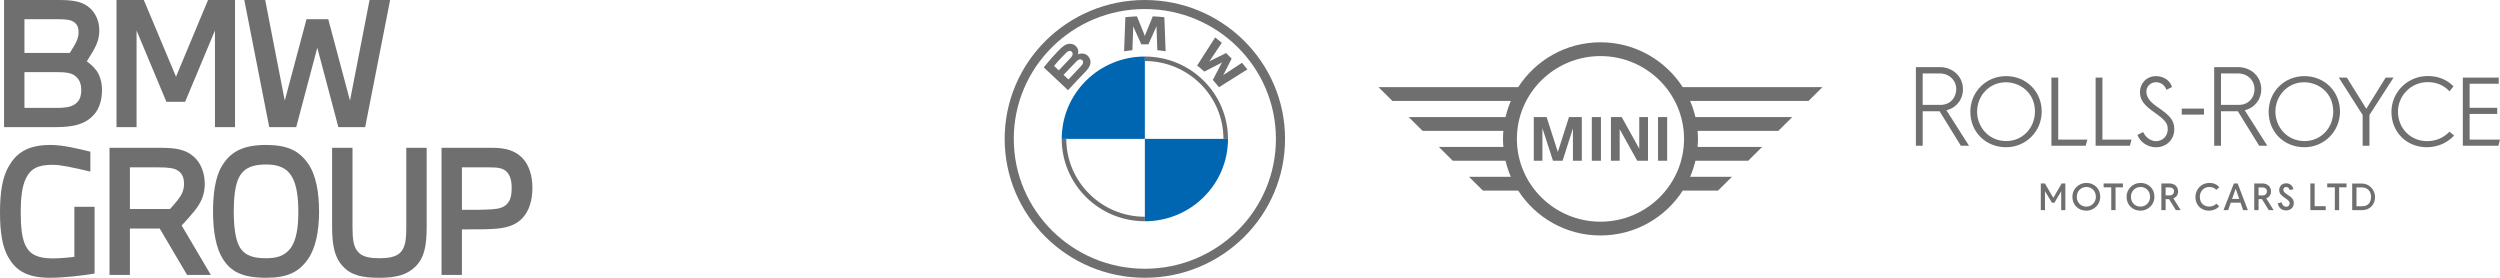 <svg xmlns="http://www.w3.org/2000/svg" width="432" height="48" viewBox="0 0 432 48" fill="none"><g clip-path="url(#clip0_470:201)"><path d="M0.699 21.965H9.73C12.615 21.965 14.363 21.47 15.645 20.392C16.985 19.314 17.625 17.624 17.625 15.556C17.625 14.187 17.247 13.022 16.722 12.264C16.198 11.565 15.645 11.07 15.004 10.604C15.324 10.079 15.761 9.38 16.169 8.681C16.781 7.574 17.159 6.613 17.159 5.244C17.159 3.467 16.373 1.923 15.062 1.02C13.896 0.233 12.44 0 10.197 0H0.699V21.965ZM4.224 18.644V12.468H9.993C11.333 12.468 12.149 12.585 12.819 12.993C13.693 13.604 14.042 14.42 14.042 15.556C14.042 16.576 13.78 17.333 13.139 17.857C12.498 18.411 11.566 18.644 9.789 18.644H4.224ZM4.224 9.147V3.321H9.876C11.158 3.321 12.061 3.379 12.644 3.729C13.314 4.108 13.576 4.719 13.576 5.593C13.576 6.438 13.285 7.079 12.877 7.807C12.615 8.244 12.323 8.739 12.061 9.147H4.224V9.147Z" fill="#6F6F6F"></path><path d="M23.598 21.965V5.273L28.754 17.595H31.988L37.145 5.273V21.965H40.611V0H35.95L30.415 13.255L24.851 0H20.131V21.965H23.598Z" fill="#6F6F6F"></path><path d="M51.187 21.965L54.828 8.244L58.47 21.965H63.102L67.414 0H63.86L60.48 17.391L56.722 3.321H52.964L49.206 17.391L45.826 0H42.214L46.526 21.965H51.187Z" fill="#6F6F6F"></path><path d="M16.344 47.272V35.736H12.848V44.388C12.061 44.475 10.546 44.65 9.119 44.65C6.642 44.65 5.215 44.038 4.428 42.465C3.787 41.183 3.583 39.29 3.583 36.726C3.583 34.163 3.816 32.182 4.457 30.871C5.273 29.152 6.526 28.482 9.06 28.482C9.847 28.482 10.721 28.599 11.624 28.774C12.993 29.036 14.421 29.356 15.615 29.648V26.21C14.712 25.977 13.46 25.686 12.119 25.424C11.041 25.22 9.847 25.045 8.711 25.045C4.661 25.045 2.797 26.56 1.573 28.628C0.408 30.58 0 33.202 0 36.785C0 40.222 0.437 42.727 1.428 44.446C2.622 46.514 4.37 48 8.594 48C11.129 48 14.246 47.621 16.344 47.272Z" fill="#6F6F6F"></path><path d="M22.448 47.505V39.494H27.605L32.324 47.505H36.432L31.392 38.969C31.945 38.387 32.849 37.367 33.548 36.522C34.684 35.124 35.383 33.755 35.383 31.774C35.383 29.851 34.684 28.074 33.431 27.026C32.033 25.831 30.401 25.54 27.721 25.54H18.923V47.505H22.448V47.505ZM22.448 36.114V28.919H27.342C29.207 28.919 30.139 29.065 30.78 29.502C31.538 30.026 31.8 30.784 31.8 31.803C31.8 32.968 31.304 33.813 30.664 34.629C30.285 35.095 29.79 35.678 29.382 36.114H22.448V36.114Z" fill="#6F6F6F"></path><path d="M45.988 25.045C41.676 25.045 39.666 26.443 38.297 28.774C37.16 30.696 36.811 33.639 36.811 36.581C36.811 39.989 37.335 42.844 38.471 44.679C39.811 46.835 41.705 48 45.988 48C49.717 48 51.698 46.98 53.242 44.737C54.553 42.873 55.136 39.902 55.136 36.581C55.136 33.434 54.669 30.317 53.242 28.278C51.727 26.093 49.746 25.045 45.988 25.045ZM45.988 28.424C47.969 28.424 49.513 28.919 50.445 30.551C51.29 31.978 51.552 34.221 51.552 36.581C51.552 39.028 51.29 41.504 50.154 42.96C49.134 44.271 47.736 44.621 45.988 44.621C44.007 44.621 42.346 44.3 41.385 42.64C40.627 41.271 40.394 38.911 40.394 36.581C40.394 34.221 40.598 31.92 41.356 30.551C42.317 28.803 44.007 28.424 45.988 28.424Z" fill="#6F6F6F"></path><path d="M57.386 25.54V39.057C57.386 42.174 57.736 44.417 59.222 45.99C60.678 47.592 62.601 48 65.573 48C68.37 48 70.322 47.534 71.807 46.048C73.38 44.475 73.73 42.349 73.73 39.057V25.54H70.205V39.144C70.205 41.446 70.059 42.815 69.098 43.718C68.282 44.446 67.029 44.621 65.573 44.621C64.087 44.621 62.805 44.446 62.019 43.689C61.057 42.757 60.912 41.387 60.912 39.144V25.54H57.386V25.54Z" fill="#6F6F6F"></path><path d="M79.822 47.505V39.639C82.124 39.639 84.076 39.639 85.299 39.552C87.339 39.435 88.999 38.998 90.223 37.746C91.505 36.406 92 34.512 92 32.415C92 30.405 91.446 28.541 90.281 27.317C89.058 26.064 87.484 25.54 85.066 25.54H76.297V47.505H79.822ZM79.822 36.26V28.919H84.688C86.086 28.919 86.931 29.065 87.543 29.677C88.154 30.288 88.417 31.221 88.417 32.415C88.417 33.58 88.271 34.512 87.688 35.153C87.106 35.852 86.261 36.086 84.95 36.173C83.61 36.26 81.774 36.26 79.822 36.26Z" fill="#6F6F6F"></path><path d="M197.832 0C184.454 0 173.608 10.745 173.608 24C173.608 37.255 184.454 48 197.832 48C211.211 48 222.057 37.255 222.057 24C222.057 10.745 211.211 0 197.832 0ZM220.48 24C220.48 36.392 210.341 46.439 197.831 46.439C185.321 46.439 175.182 36.394 175.182 24C175.182 11.606 185.321 1.561 197.831 1.561C210.341 1.561 220.48 11.608 220.48 24Z" fill="#6F6F6F"></path><path d="M197.832 9.768V10.548C205.319 10.548 211.41 16.582 211.41 24H212.198C212.196 16.14 205.766 9.768 197.832 9.768ZM197.832 37.452C190.346 37.452 184.255 31.418 184.255 24H183.467C183.467 31.86 189.899 38.232 197.832 38.232" fill="#6F6F6F"></path><path d="M209.572 13.818C209.901 14.168 210.375 14.732 210.641 15.075L215.546 11.99C215.302 11.673 214.911 11.19 214.619 10.85L211.513 12.885L211.301 13.065L211.459 12.837L212.83 10.125L211.86 9.164L209.121 10.523L208.891 10.679L209.074 10.469L211.13 7.393C210.768 7.088 210.42 6.809 209.977 6.47L206.863 11.325C207.257 11.626 207.777 12.068 208.109 12.368L211.04 10.861L211.228 10.724L211.09 10.911L209.572 13.818Z" fill="#6F6F6F"></path><path d="M198.442 7.664L199.782 4.689L199.868 4.425L199.844 4.7L199.985 8.675C200.455 8.719 200.94 8.784 201.419 8.863L201.201 2.976C200.532 2.903 199.865 2.85 199.198 2.822L197.878 6.069L197.831 6.31L197.784 6.069L196.465 2.822C195.799 2.85 195.132 2.903 194.463 2.976L194.245 8.863C194.723 8.784 195.209 8.721 195.679 8.675L195.82 4.7L195.796 4.425L195.881 4.689L197.221 7.664H198.442Z" fill="#6F6F6F"></path><path d="M187.6 12.356C188.375 11.547 188.814 10.613 188.039 9.721C187.617 9.237 186.909 9.131 186.323 9.37L186.264 9.392L186.283 9.341C186.37 9.111 186.425 8.378 185.794 7.871C185.487 7.624 185.101 7.532 184.71 7.572C183.983 7.645 183.423 8.138 181.899 9.821C181.439 10.329 180.769 11.131 180.368 11.65L184.554 15.584C185.942 14.063 186.508 13.497 187.6 12.356ZM182.14 11.393C182.983 10.372 183.879 9.445 184.285 9.078C184.413 8.962 184.552 8.846 184.722 8.801C184.997 8.726 185.28 8.92 185.344 9.199C185.408 9.48 185.23 9.746 185.032 9.967C184.586 10.465 182.951 12.159 182.951 12.159L182.14 11.393ZM183.777 12.934C183.777 12.934 185.37 11.266 185.89 10.733C186.096 10.521 186.229 10.393 186.371 10.324C186.555 10.235 186.756 10.216 186.935 10.335C187.112 10.452 187.193 10.654 187.149 10.854C187.096 11.093 186.9 11.32 186.737 11.493C186.518 11.726 184.629 13.729 184.626 13.731L183.777 12.934Z" fill="#6F6F6F"></path><path d="M197.832 9.768V24H183.467C183.467 16.134 189.892 9.768 197.832 9.768Z" fill="#0066B1"></path><path d="M212.198 24C212.198 31.866 205.771 38.232 197.832 38.232V24H212.198Z" fill="#0066B1"></path><path d="M266.525 27.775H265.037V20.227H267.253L269.196 26.253L271.123 20.227H273.337V27.775H271.802V22.187L270.019 27.775H268.358L266.526 22.144V27.775H266.525ZM276.643 27.775H275.065V20.227H276.643V27.775ZM279.883 27.775H278.368V20.227H280.228L283.265 25.7V20.227H284.776V27.775H282.914L279.882 22.328V27.775H279.883ZM288.083 27.775H286.508V20.227H288.083V27.775ZM299.277 30.556H292.051C292.437 29.667 292.741 28.737 292.969 27.775H302.088L304.494 25.391H293.346C293.383 24.931 293.407 24.468 293.407 24C293.407 23.532 293.383 23.067 293.346 22.609H307.3L309.705 20.227H292.97C292.743 19.264 292.439 18.333 292.053 17.443H312.513L314.918 15.059H290.777C287.784 10.407 282.534 7.309 276.562 7.309C270.591 7.309 265.341 10.405 262.349 15.059H238.208L240.611 17.443H261.074C260.688 18.333 260.382 19.264 260.156 20.227H243.42L245.824 22.609H259.78C259.741 23.067 259.717 23.532 259.717 24C259.717 24.47 259.741 24.931 259.78 25.391H248.633L251.036 27.775H260.156C260.382 28.737 260.688 29.667 261.074 30.556H253.846L256.25 32.938H262.35C265.343 37.592 270.594 40.689 276.563 40.689C282.536 40.689 287.786 37.592 290.778 32.938H296.875L299.277 30.556ZM276.561 38.307C268.599 38.307 262.12 31.891 262.12 24C262.12 16.112 268.597 9.691 276.561 9.691C284.524 9.691 291.002 16.11 291.002 24C291.002 31.889 284.524 38.307 276.561 38.307Z" fill="#6F6F6F"></path><path d="M370.341 22.82C370.788 23.795 371.697 24.396 372.568 24.396C373.721 24.396 374.588 23.477 374.588 22.322C374.588 21.298 374.134 20.725 372.181 19.35C370.43 18.12 369.785 17.217 369.785 15.903C369.785 14.493 370.832 13.154 372.584 13.154C373.845 13.154 374.98 13.875 375.329 15.034L374.366 15.522C374.057 14.673 373.342 14.206 372.56 14.206C371.638 14.206 370.893 14.922 370.893 15.809C370.893 16.609 371.255 17.426 372.793 18.478C374.921 19.923 375.72 20.764 375.72 22.324C375.72 24.106 374.383 25.449 372.544 25.449C371.134 25.449 369.795 24.55 369.349 23.32L370.341 22.82ZM355.662 24.126V13.414H354.485V25.181H360.411L360.693 24.126H355.662ZM363.299 24.126V13.414H362.123V25.181H368.048L368.33 24.126H363.299ZM431.522 19.688V18.632H426.75V14.469H431.781V13.414H425.574V25.181H431.721L432.002 24.126H426.752V19.688H431.522ZM409.442 25.181V19.868L413.607 13.415H412.237L408.899 18.797L405.538 13.415H404.145L408.264 19.868V25.183H409.442V25.181ZM380.845 19.799V18.766H377.005V19.799H380.845ZM423.971 23.527L424.068 23.427L423.273 22.751L423.177 22.847C422.161 23.853 420.916 24.387 419.398 24.387C416.551 24.387 414.369 22.175 414.369 19.288C414.369 16.497 416.659 14.19 419.492 14.19C420.999 14.19 422.238 14.713 423.151 15.659L423.269 15.782L423.956 14.927L423.876 14.845C422.853 13.788 421.358 13.137 419.519 13.137C416.028 13.137 413.241 15.917 413.241 19.335C413.241 22.819 415.84 25.441 419.357 25.441C421.215 25.441 422.83 24.703 423.971 23.527ZM338.835 25.181L335.158 19.221H332.242V25.181H331.066V11.595H335.162C337.464 11.595 339.2 13.235 339.2 15.408C339.2 17.197 338.062 18.634 336.346 19.051L340.244 25.181H338.835ZM335.319 18.124C337.103 18.124 338.038 16.757 338.038 15.408C338.038 13.858 336.807 12.691 335.176 12.691H332.241V18.126H335.319V18.124ZM346.653 25.441C343.131 25.441 340.475 22.809 340.475 19.319C340.475 15.861 343.188 13.153 346.653 13.153C350.17 13.153 352.808 15.842 352.808 19.274C352.808 22.682 350.09 25.441 346.653 25.441ZM346.606 14.217C343.823 14.217 341.643 16.459 341.643 19.321C341.643 21.806 343.534 24.377 346.699 24.377C349.469 24.377 351.638 22.136 351.638 19.274C351.64 15.989 349.046 14.217 346.606 14.217ZM390.381 25.181L386.703 19.221H383.788V25.181H382.611V11.595H386.707C389.009 11.595 390.745 13.235 390.745 15.408C390.745 17.197 389.607 18.634 387.891 19.051L391.789 25.181H390.381ZM386.865 18.124C388.65 18.124 389.584 16.757 389.584 15.408C389.584 13.858 388.354 12.691 386.723 12.691H383.788V18.126H386.865V18.124ZM398.199 25.441C394.676 25.441 392.02 22.809 392.02 19.319C392.02 15.861 394.733 13.153 398.199 13.153C401.715 13.153 404.353 15.842 404.353 19.274C404.353 22.682 401.637 25.441 398.199 25.441ZM398.152 14.217C395.369 14.217 393.188 16.459 393.188 19.321C393.188 21.806 395.079 24.377 398.244 24.377C401.014 24.377 403.184 22.136 403.184 19.274C403.185 15.989 400.591 14.217 398.152 14.217ZM360.517 31.607C359.188 31.607 358.109 32.678 358.109 33.995C358.109 35.392 359.122 36.405 360.517 36.405C361.846 36.405 362.926 35.334 362.926 34.017C362.926 32.62 361.913 31.607 360.517 31.607ZM360.517 35.702C359.559 35.702 358.864 34.984 358.864 33.995C358.864 33.049 359.59 32.31 360.517 32.31C361.476 32.31 362.171 33.028 362.171 34.017C362.17 34.963 361.443 35.702 360.517 35.702ZM363.507 32.376H364.827V36.312H365.568V32.376H366.843V31.699H363.507V32.376ZM369.879 31.607C368.55 31.607 367.469 32.678 367.469 33.995C367.469 35.392 368.483 36.405 369.879 36.405C371.208 36.405 372.288 35.334 372.288 34.017C372.289 32.62 371.275 31.607 369.879 31.607ZM369.879 35.702C368.921 35.702 368.226 34.984 368.226 33.995C368.226 33.049 368.952 32.31 369.879 32.31C370.838 32.31 371.533 33.028 371.533 34.017C371.533 34.963 370.806 35.702 369.879 35.702ZM354.816 34.191L353.36 31.7H352.652V36.313H353.37V33.031L354.578 35.028H355.004L356.175 33.048V36.313H356.893V31.7H356.252L354.816 34.191ZM395.25 33.615C394.671 33.239 394.564 33.031 394.564 32.756C394.564 32.546 394.716 32.318 395.051 32.318C395.347 32.318 395.574 32.513 395.655 32.84L396.3 32.697C396.182 32.067 395.703 31.676 395.051 31.676C394.26 31.676 393.846 32.254 393.846 32.824C393.846 33.442 394.215 33.801 394.849 34.212C395.481 34.652 395.653 34.819 395.653 35.144C395.653 35.502 395.428 35.716 395.051 35.716C394.562 35.716 394.352 35.307 394.26 34.966L393.592 35.135C393.713 35.694 394.065 36.36 395.051 36.36C395.708 36.36 396.371 35.927 396.371 35.097C396.371 34.427 396.029 34.13 395.25 33.615ZM392.433 33.076C392.433 32.252 391.818 31.699 390.903 31.699H389.537V36.312H390.279V34.407H390.865L392.047 36.312H392.882L391.61 34.28C392.141 34.061 392.433 33.636 392.433 33.076ZM390.93 33.769H390.279V32.383H390.908C391.419 32.383 391.724 32.633 391.724 33.052C391.722 33.221 391.665 33.769 390.93 33.769ZM386.014 31.7L384.222 36.313H385.021L385.475 35.022H387.166L387.612 36.313H388.432L386.665 31.7H386.014ZM385.703 34.372L386.327 32.595L386.941 34.372H385.703ZM376.377 33.076C376.377 32.252 375.762 31.699 374.847 31.699H373.481V36.312H374.222V34.407H374.809L375.991 36.312H376.826L375.554 34.28C376.086 34.061 376.377 33.636 376.377 33.076ZM374.874 33.769H374.222V32.383H374.852C375.361 32.383 375.668 32.633 375.668 33.052C375.666 33.221 375.609 33.769 374.874 33.769ZM381.754 32.31C382.258 32.31 382.65 32.465 382.986 32.798L383.496 32.342C383.03 31.834 382.493 31.607 381.754 31.607C380.438 31.607 379.367 32.699 379.367 34.04C379.367 35.41 380.341 36.404 381.684 36.404C382.392 36.404 383.018 36.142 383.494 35.647L382.984 35.191C382.654 35.539 382.252 35.692 381.729 35.692C380.948 35.692 380.131 35.184 380.131 34.016C380.13 33.049 380.824 32.31 381.754 32.31ZM408.126 31.713H407.078H406.46V32.279V36.313H407.078H408.194H408.21C409.573 36.305 410.412 35.266 410.412 34.048C410.412 32.778 409.384 31.713 408.126 31.713ZM408.191 35.643H407.2V32.385H408.126C409.065 32.385 409.716 32.993 409.716 34.013C409.716 34.919 409.243 35.643 408.191 35.643ZM399.97 35.636V31.7H399.23V35.636V36.313H399.97H401.882V35.636H399.97ZM402.14 32.376H403.46V36.312H404.201V32.376H405.475V31.699H402.14V32.376Z" fill="#6F6F6F"></path></g><defs><clipPath id="clip0_470:201"><rect width="432" height="48" fill="white"></rect></clipPath></defs></svg>
